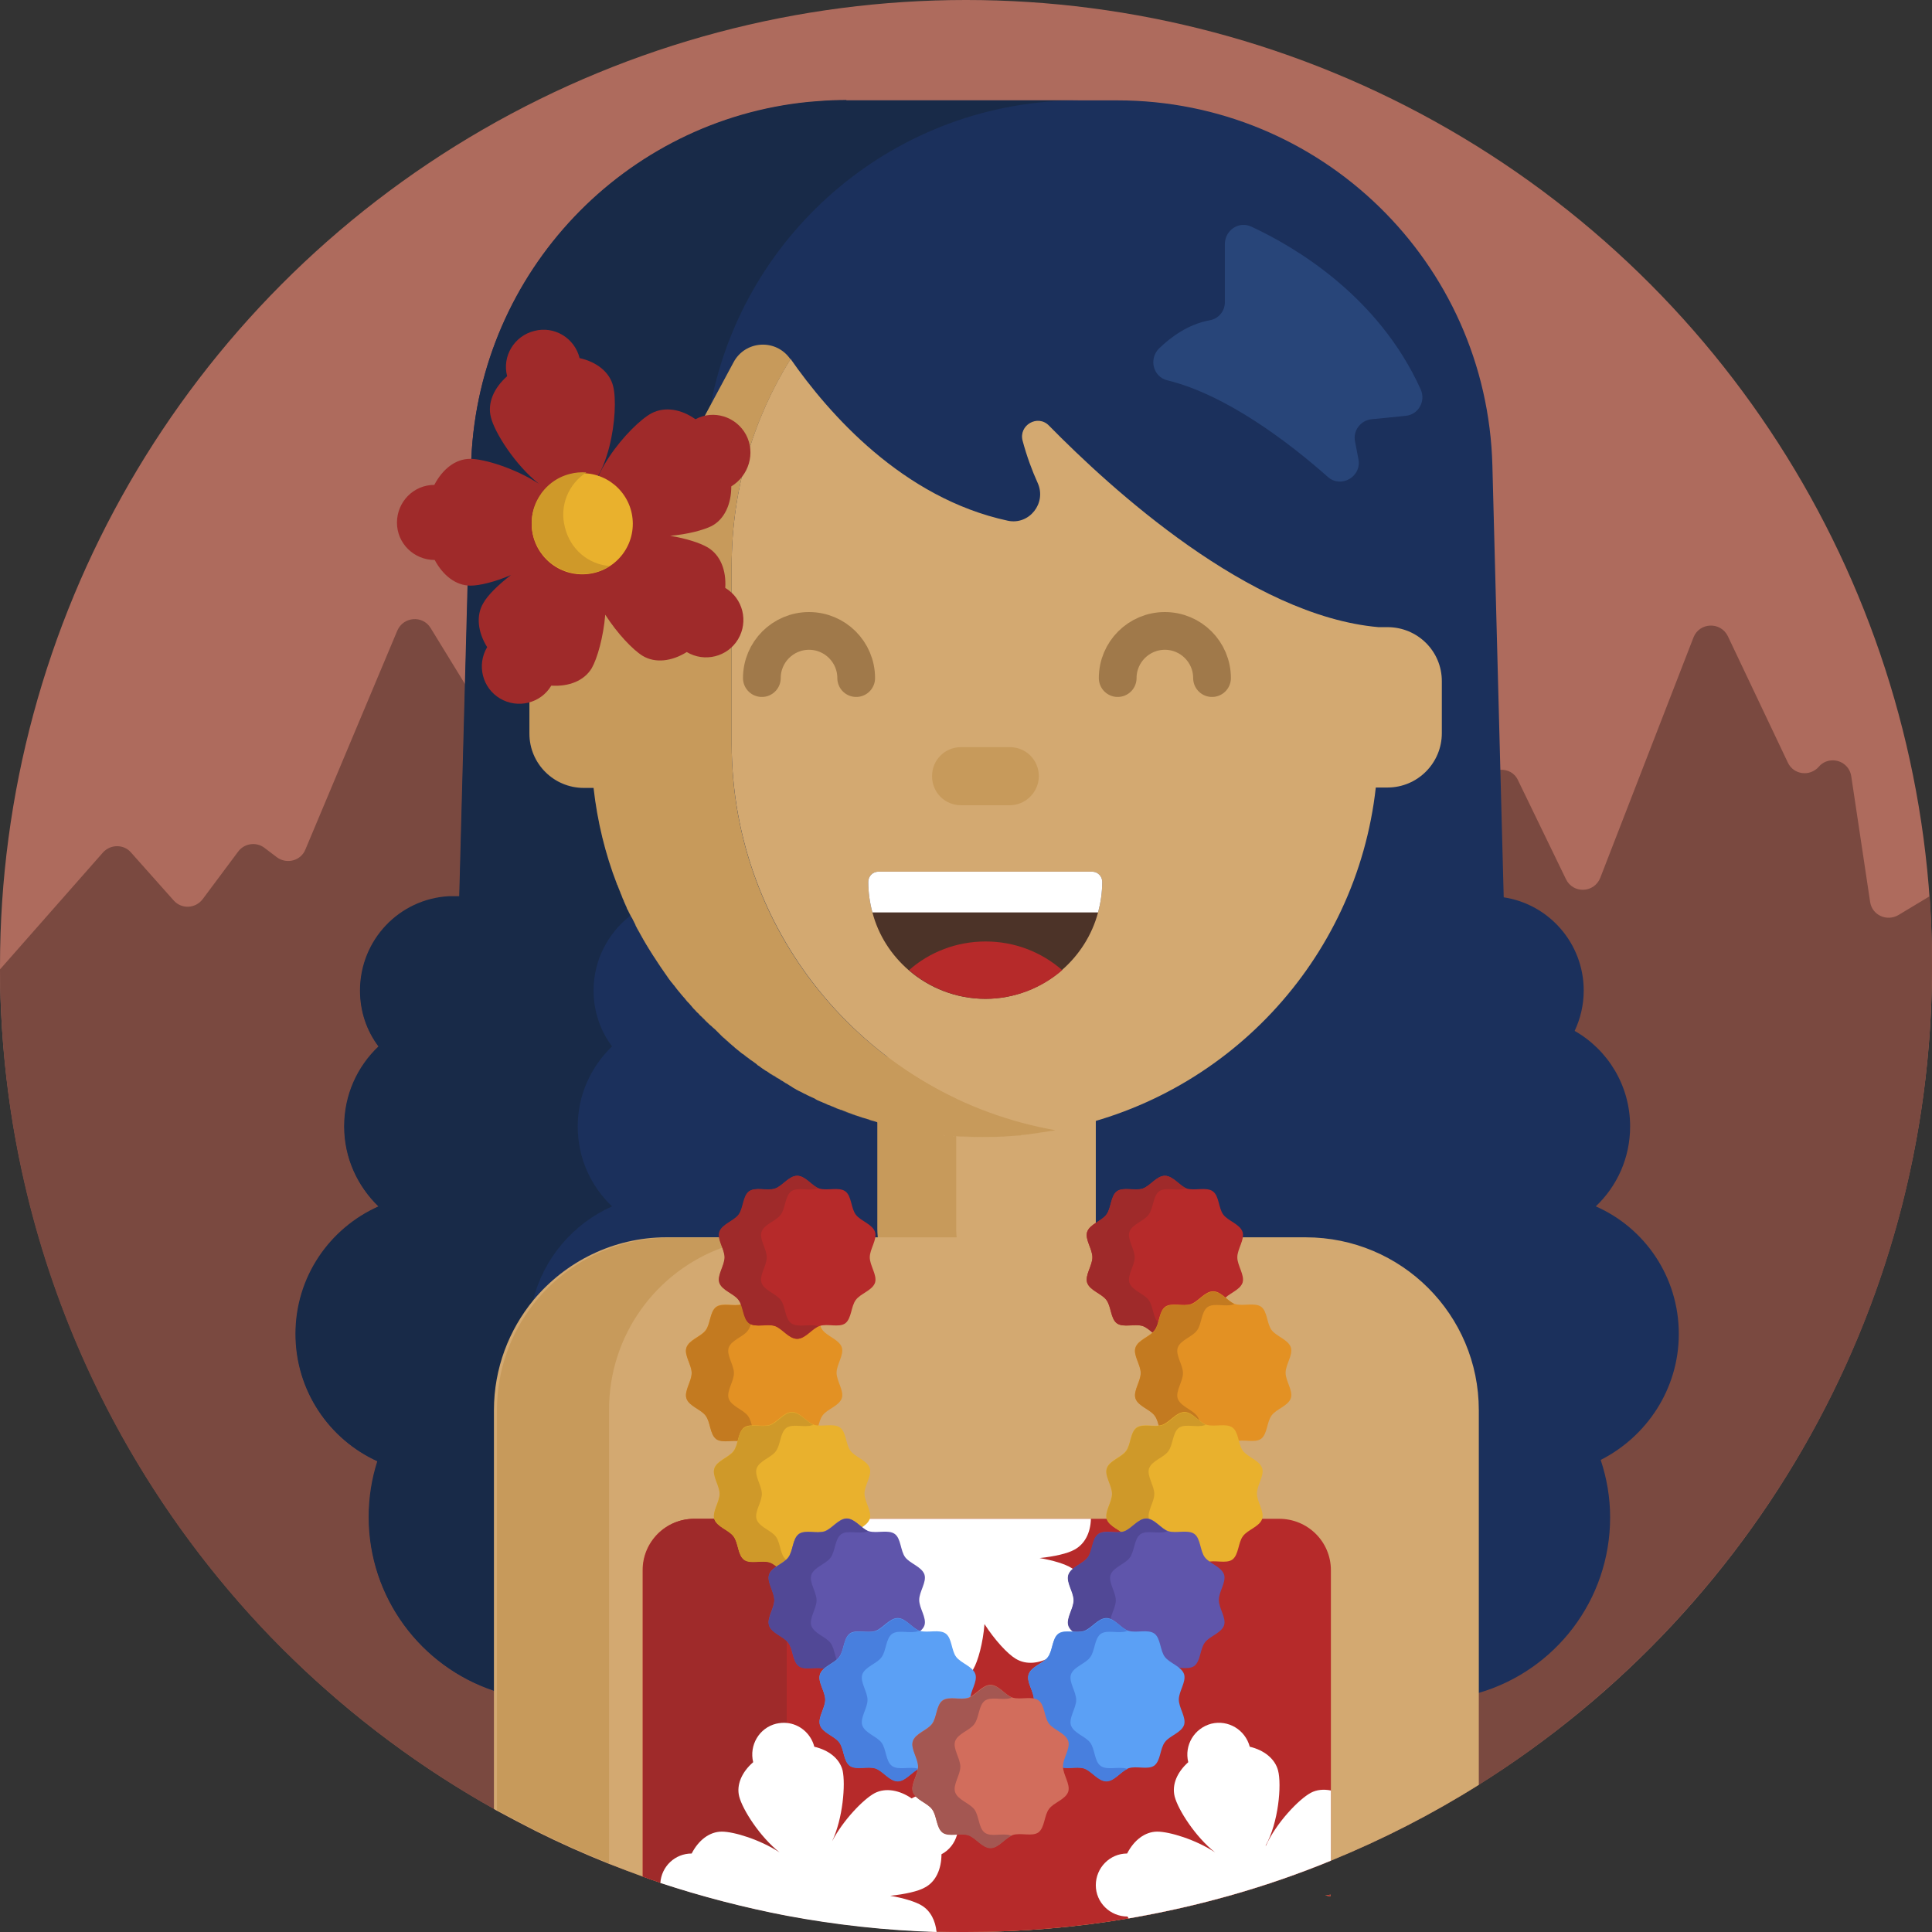 <?xml version="1.0" encoding="utf-8"?>
<!-- Generator: Adobe Illustrator 22.0.1, SVG Export Plug-In . SVG Version: 6.00 Build 0)  -->
<svg version="1.1" xmlns="http://www.w3.org/2000/svg" xmlns:xlink="http://www.w3.org/1999/xlink" x="0px" y="0px"
	 viewBox="0 0 512 512" style="enable-background:new 0 0 512 512;" xml:space="preserve">
<rect x="0" y="0" width="512" height="512" fill="#333333" stroke="none"/>
<style type="text/css">
	.st0{fill:#E9B12D;}
	.st1{fill:#A9E7D8;}
	.st2{fill:#76CFB1;}
	.st3{fill:#AE6B5D;}
	.st4{fill:#7770D3;}
	.st5{fill:#5BA0F5;}
	.st6{fill:#DA4545;}
	.st7{fill:#89CCFC;}
	.st8{fill:#CD462A;}
	.st9{fill:#514896;}
	.st10{fill:#5493A0;}
	.st11{fill:#CC6B5C;}
	.st12{fill:#62AA8D;}
	.st13{fill:#8ABAAB;}
	.st14{fill:#C3791F;}
	.st15{fill:#E39123;}
	.st16{fill:#FFFFFF;}
	.st17{fill:none;stroke:#FFFFFF;stroke-width:10;stroke-linecap:round;stroke-miterlimit:10;}
	.st18{fill:none;stroke:#5F55AB;stroke-width:10;stroke-linecap:round;stroke-miterlimit:10;}
	.st19{fill:#A9671C;}
	.st20{fill:#D5B3A7;}
	.st21{fill:#C09A8F;}
	.st22{fill:#487F87;}
	.st23{fill:#1B305C;}
	.st24{fill:#172945;}
	.st25{fill:none;}
	.st26{fill:#B62A2A;}
	.st27{fill:#325859;}
	.st28{fill:#3F6E71;}
	.st29{fill:#284646;}
	.st30{fill:#8F2727;}
	.st31{fill:#29477C;}
	.st32{fill:#5B9BEE;}
	.st33{fill:#487FDE;}
	.st34{fill:#CD9829;}
	.st35{fill:#9F2A2A;}
	.st36{fill:#4C3328;}
	.st37{fill:#E8B94A;}
	.st38{fill:#DDF8F1;}
	.st39{fill:#3E2A22;}
	.st40{fill:#D3A971;}
	.st41{fill:#C79A5B;}
	.st42{fill:#233E76;}
	.st43{fill:#21395F;}
	.st44{fill:#487D82;}
	.st45{fill:none;stroke:#C79A5B;stroke-width:10;stroke-linecap:round;stroke-miterlimit:10;}
	.st46{fill:#5E3E31;}
	.st47{fill:#AC3939;}
	.st48{fill:#CA9628;}
	.st49{fill:#AF8F88;}
	.st50{fill:#815048;}
	.st51{fill:#6F4232;}
	.st52{fill:#5F55AB;}
	.st53{fill:#192A48;}
	.st54{fill:#152336;}
	.st55{fill:#192B49;}
	.st56{fill:#264173;}
	.st57{fill:#B06F1E;}
	.st58{fill:#4E88C0;}
	.st59{fill:#83C3F1;}
	.st60{fill:#CF9929;}
	.st61{fill:none;stroke:#FFFFFF;stroke-width:10;stroke-linecap:round;stroke-linejoin:round;stroke-miterlimit:10;}
	.st62{fill:#EAC262;}
	.st63{fill:#D6D5D4;}
	.st64{fill:#6BBA9B;}
	.st65{fill:#63AA8F;}
	.st66{fill:none;stroke:#3E2A22;stroke-width:10;stroke-linecap:round;stroke-miterlimit:10;}
	.st67{fill:#CA7D1F;}
	.st68{fill:#213B64;}
	.st69{fill:#CDF8EC;}
	.st70{fill:#C59125;}
	.st71{fill:none;stroke:#C09A8F;stroke-width:10;stroke-linecap:round;stroke-miterlimit:10;}
	.st72{fill:#32579B;}
	.st73{fill:#172843;}
	.st74{fill:#D66767;}
	.st75{fill:#A74949;}
	.st76{fill:#EBC76F;}
	.st77{fill:#7A4940;}
	.st78{fill:#182A48;}
	.st79{fill:none;stroke:#A0794A;stroke-width:10;stroke-linecap:round;stroke-miterlimit:10;}
	.st80{fill:#C37A20;}
	.st81{fill:#D26D5C;}
	.st82{fill:#A45752;}
	.st83{fill:#284579;}
	.st84{fill:#88C7F4;}
	.st85{fill:#6EB6F0;}
	.st86{fill:#32221E;}
	.st87{fill:#E7A6A6;}
	.st88{fill:#C59191;}
	.st89{fill:#AA3B3B;}
	.st90{fill:#B83E3E;}
	.st91{fill:none;stroke:#5F55A9;stroke-width:10;stroke-linecap:round;stroke-miterlimit:10;}
	.st92{fill:#963838;}
	.st93{fill:#402B25;}
	.st94{fill:#6B6ABA;}
	.st95{fill:#BABABA;}
	.st96{fill:#D1D1D1;}
	.st97{fill:#264377;}
	.st98{fill:#A19BF5;}
	.st99{fill:#3C2A21;}
	.st100{fill:none;stroke:#4C3328;stroke-width:10;stroke-linecap:round;stroke-miterlimit:10;}
	.st101{fill:#C1781F;}
	.st102{fill:#E3A147;}
	.st103{fill:#F2D2A1;}
	.st104{fill:#4F372D;}
	.st105{fill:none;stroke:#DA4545;stroke-width:10;stroke-linecap:round;stroke-miterlimit:10;}
	.st106{fill:#AA3928;}
	.st107{fill:#8C2C22;}
	.st108{fill:#BF4336;}
	.st109{fill:#5797D4;}
	.st110{fill:#CFCFCF;}
	.st111{fill:#613A2E;}
	.st112{fill:none;stroke:#B18653;stroke-width:10;stroke-linecap:round;stroke-miterlimit:10;}
	.st113{fill:#B13B3B;}
	.st114{fill:#16263A;}
	.st115{fill:none;stroke:#16263A;stroke-width:10;stroke-miterlimit:10;}
	.st116{fill:#C87D20;}
	.st117{fill:#E4F0FD;}
	.st118{fill:#AA3737;}
	.st119{fill:#BF771F;}
	.st120{fill:none;stroke:#CD462A;stroke-width:10;stroke-linejoin:round;stroke-miterlimit:10;}
	.st121{fill:#5696D2;}
	.st122{fill:#C0771E;}
	.st123{fill:#9B5F1B;}
	.st124{fill:#A83A29;}
	.st125{fill:#E7A74F;}
	.st126{fill:#C9924C;}
	.st127{fill:#C58E48;}
	.st128{fill:#BE8844;}
	.st129{fill:#916939;}
	.st130{fill:#264275;}
	.st131{fill:#253F65;}
	.st132{fill:#182A45;}
	.st133{fill:#162336;}
	.st134{fill:#93C7B7;}
	.st135{fill:#E6A4A4;}
	.st136{fill:#B06B1D;}
	.st137{fill:#484185;}
	.st138{fill:#DB6E6E;}
	.st139{fill:#6BBA9A;}
	.st140{fill:#CACCCC;}
	.st141{fill:#D4D4D4;}
	.st142{fill:#A98881;}
	.st143{fill:#213A62;}
	.st144{fill:#A2837D;}
	.st145{fill:#6FB8F4;}
	.st146{fill:#9B9E9E;}
	.st147{fill:#B2B3B3;}
	.st148{fill:#20385D;}
	.st149{fill:#335AA8;}
	.st150{fill:#BCE7FD;}
	.st151{fill:#3B2921;}
	.st152{fill:#AD3C3C;}
	.st153{fill:#9D3838;}
	.st154{fill:#603F33;}
	.st155{fill:#4D868B;}
	.st156{fill:#A2DDFD;}
	.st157{fill:#ECB6B6;}
	.st158{fill:#E8A346;}
	.st159{fill:#514C94;}
	.st160{fill:#D2F1E8;}
	.st161{fill:#BDD6CE;}
	.st162{fill:#B93B29;}
	.st163{fill:#E0AD70;}
	.st164{fill:#C57C21;}
	.st165{fill:#EDA34A;}
	.st166{fill:#2F538F;}
	.st167{fill:#2B4B78;}
	.st168{fill:#65AF91;}
	.st169{fill:#A7CEFC;}
	.st170{fill:#98BDE2;}
	.st171{fill:#CFE5F7;}
	.st172{fill:#5492CD;}
	.st173{fill:#97CCBC;}
	.st174{fill:#5491CA;}
	.st175{fill:#EDC563;}
	.st176{fill:#423C79;}
	.st177{fill:#D3B1A5;}
	.st178{fill:#BE988D;}
	.st179{fill:#A7E5D6;}
	.st180{fill:#F2FFF9;}
	.st181{fill:#D64545;}
	.st182{fill:#A73B3B;}
	.st183{fill:#15233A;}
	.st184{fill:none;stroke:#BE988D;stroke-width:10;stroke-linecap:round;stroke-miterlimit:10;}
	.st185{fill:#AF3A29;}
	.st186{fill:#FAF9FF;}
	.st187{fill:#CACACC;}
	.st188{fill:#372720;}
	.st189{fill:#3F2C26;}
	.st190{fill:#2D201C;}
	.st191{fill:#3D6D6F;}
	.st192{fill:#5B54A8;}
	.st193{fill:#325799;}
	.st194{fill:#E8C26E;}
	.st195{fill:#254784;}
	.st196{fill:#5696D4;}
	.st197{fill:#4F8AB6;}
	.st198{fill:#5FA4AC;}
	.st199{fill:#AA3524;}
	.st200{fill:#D15F4D;}
	.st201{fill:#2B294C;}
	.st202{fill:#A43A2A;}
	.st203{fill:#E7AE2D;}
	.st204{fill:#CD9729;}
	.st205{fill:none;stroke:#AA8253;stroke-width:10;stroke-linecap:round;stroke-miterlimit:10;}
	.st206{fill:none;stroke:#E18F23;stroke-width:10;stroke-linecap:round;stroke-linejoin:round;stroke-miterlimit:10;}
	.st207{fill:#CF9828;}
	.st208{fill:#B88926;}
	.st209{fill:#A17623;}
	.st210{fill:#96CCBC;}
	.st211{fill:#CF9A2A;}
	.st212{fill:#C57B20;}
	.st213{fill:#C7F1E6;}
	.st214{fill:#DC6363;}
	.st215{fill:#E89F9F;}
	.st216{fill:#C88C8C;}
	.st217{fill:#C16E6E;}
	.st218{fill:#A46060;}
	.st219{fill:#AA3626;}
	.st220{fill:#87EDC4;}
	.st221{fill:#D86552;}
	.st222{fill:#BC7620;}
	.st223{fill:#BA741E;}
	.st224{fill:#8F8CE3;}
	.st225{fill:#3A2820;}
	.st226{fill:#AC7060;}
	.st227{fill:#915F55;}
	.st228{fill:#49332A;}
	.st229{fill:#2D1F1B;}
	.st230{fill:#69B7BE;}
	.st231{fill:#D6D6D6;}
	.st232{fill:#B8B8B8;}
	.st233{fill:#CACACA;}
	.st234{fill:#467B80;}
	.st235{fill:#C2EDE2;}
	.st236{fill:#A9574F;}
	.st237{fill:#5595D2;}
	.st238{fill:#955949;}
	.st239{fill:#7E4B42;}
	.st240{fill:#89CCF1;}
	.st241{fill:#DD584A;}
	.st242{fill:#C18F26;}
	.st243{fill:#B33C2A;}
	.st244{fill:#D1A771;}
	.st245{fill:#B42A2A;}
	.st246{fill:#325797;}
	.st247{fill:#9F3529;}
	.st248{fill:#EDCE80;}
	.st249{fill:#F0DBAC;}
	.st250{fill:#CFB478;}
	.st251{fill:#D4C29B;}
	.st252{fill:#993939;}
	.st253{fill:#D1AFA3;}
	.st254{fill:#BC968B;}
	.st255{fill:none;stroke:#BC968B;stroke-width:10;stroke-linecap:round;stroke-miterlimit:10;}
	.st256{fill:#814C3C;}
	.st257{fill:#C0EBE0;}
	.st258{fill:#A5E3D4;}
	.st259{fill:#15243C;}
	.st260{fill:#443E79;}
	.st261{fill:#F0FFF7;}
	.st262{fill:#9A764B;}
	.st263{fill:#826443;}
	.st264{fill:#D9AA74;}
	.st265{fill:#5DA186;}
	.st266{fill:#68B596;}
	.st267{fill:#E5C6BE;}
	.st268{fill:#D3B6B1;}
	.st269{fill:none;stroke:#BAA09C;stroke-width:10;stroke-linecap:round;stroke-miterlimit:10;}
	.st270{fill:#F4D78F;}
	.st271{fill:#20385F;}
	.st272{fill:#BA8727;}
	.st273{fill:#5A9C82;}
	.st274{fill:none;stroke:#E39123;stroke-width:10;stroke-linecap:round;stroke-linejoin:round;stroke-miterlimit:10;}
	.st275{fill:#60392D;}
	.st276{fill:#CCCCCC;}
	.st277{fill:#844F3E;}
	.st278{fill:#F3FFFB;}
	.st279{fill:#365E60;}
	.st280{fill:#D84545;}
	.st281{fill:#A83B3B;}
	.st282{fill:#253F70;}
	.st283{fill:#EAADAD;}
	.st284{fill:#443E7C;}
	.st285{fill:#3D6B9F;}
	.st286{fill:#4274BC;}
	.st287{fill:#AF3827;}
	.st288{fill:#E59D9D;}
	.st289{fill:#C48989;}
	.st290{fill:none;stroke:#9B621A;stroke-width:10;stroke-linecap:round;stroke-linejoin:round;stroke-miterlimit:10;}
	.st291{fill:#213A5E;}
	.st292{fill:#2D507A;}
	.st293{fill:#528EC8;}
	.st294{fill:#EFD696;}
	.st295{fill:#D1BA87;}
	.st296{fill:#FDFCFC;}
	.st297{fill:#86CBFC;}
	.st298{fill:#7AB7DA;}
	.st299{fill:#192C4C;}
	.st300{fill:#BCBCBC;}
	.st301{fill:#A13838;}
	.st302{fill:#75BDF6;}
	.st303{fill:#D0B1AA;}
	.st304{fill:#142233;}
	.st305{fill:#E6C4BB;}
	.st306{fill:#BDBDBD;}
	.st307{fill:#E8A192;}
	.st308{fill:#A43939;}
	.st309{fill:#162640;}
	.st310{fill:#27457C;}
	.st311{fill:#EFBE5E;}
	.st312{fill:#87EDC5;}
	.st313{fill:#A03838;}
	.st314{fill:#833232;}
	.st315{fill:#47417F;}
	.st316{fill:none;stroke:#915F55;stroke-width:10;stroke-linecap:round;stroke-miterlimit:10;}
	.st317{fill:#BC8B25;}
	.st318{fill:#473129;}
	.st319{fill:#67B394;}
	.st320{fill:#599A80;}
	.st321{fill:#B13D3D;}
</style>
<g id="BULINE">
	<circle id="XMLID_789_" class="st3" cx="256" cy="256" r="256"/>
	<g>
	</g>
</g>
<g id="Icons">
	<g id="XMLID_799_">
		<path id="XMLID_1686_" class="st77" d="M512,256c0,70-28.1,133.4-73.6,179.6c-14,14.2-29.6,26.8-46.5,37.4
			c-12.4,7.8-25.5,14.5-39.2,20.1c-17,7-35,12.1-53.6,15.3c-14,2.4-28.4,3.6-43.1,3.6c-2.6,0-5.3,0-7.9-0.1
			c-13.5-0.4-26.8-1.9-39.7-4.3c-11.5-2.2-22.6-5.1-33.5-8.7c-1.5-0.5-3-1-4.6-1.6c-3-1.1-6-2.2-9-3.4c-6.5-2.6-13-5.5-19.2-8.6
			c-3.5-1.8-7-3.6-10.5-5.5c-0.2-0.1-0.4-0.2-0.7-0.4c-21.8-12.2-41.7-27.6-59-45.4C27.6,388.1,0.2,325.7,0,256.9l27.3-31
			c2-2.2,5.5-2.2,7.4,0L46,238.6c2.1,2.4,5.8,2.2,7.7-0.3l9.4-12.6c1.6-2.2,4.8-2.7,7-1l3.3,2.5c2.6,1.9,6.3,0.9,7.5-2l24.4-58.1
			c1.6-3.7,6.7-4.1,8.8-0.7l9.2,15l0.1,0.1l25.2,41.1c1.5,2.5,4.8,3.1,7.1,1.4l3.9-2.8l0,0l2.5-1.9c1.7-1.2,4-1.3,5.8-0.1l37.3,26.1
			c0.3,0.2,0.5,0.3,0.8,0.5c1.6,0.7,3.5,0.5,5-0.5l42.3-31.9l18.6-14l0.3-0.2c2.6-2,6.3-0.9,7.6,2.1l6.4,16c1,2.5,3.9,3.7,6.4,2.8
			l13.7-5.3c1.9-0.7,4-0.2,5.4,1.3l36.1,39.2l6.7,7.2c2.3,2.5,6.3,2,7.9-0.9l31.1-55.1c0.9-1.6,2.5-2.4,4.1-2.5
			c1.9-0.1,3.8,0.8,4.7,2.8L415,233c1.9,3.9,7.5,3.7,9.1-0.4l24.7-63.7c1.6-4,7.2-4.2,9.1-0.3l15.9,33.5c1.5,3.2,5.8,3.8,8.2,1.1
			c1-1.2,2.4-1.7,3.7-1.7c2.3,0,4.5,1.6,4.9,4.2l5,33.3c0.5,3.5,4.4,5.3,7.5,3.5l8.3-5C511.8,243.6,512,249.8,512,256z"/>
		<path id="XMLID_4049_" class="st23" d="M444.9,353.5c0-15.1-9-28.1-22-33.8c5.6-5.3,9.1-12.8,9.1-21.2c0-10.8-5.9-20.3-14.7-25.3
			c1.5-3.2,2.4-6.8,2.4-10.7c0-12.5-9.2-22.9-21.2-24.7l-0.9-34.1l-2.1-80.3c-1.4-53.9-45.5-96.8-99.4-96.8h-71.7
			c-2.5,0-5,0.1-7.5,0.3c-0.8,0.1-1.7,0.1-2.5,0.2c-48.7,4.8-87.3,44.9-89.5,94.6c0,0.6,0,1.2-0.1,1.7l-0.8,31.8l-0.7,26.2
			l-1.5,56.2v0c-0.2,0-0.3,0-0.5,0c-0.2,0-0.5,0-0.7,0c-0.5,0-0.9,0-1.4,0c-13.2,0.7-23.7,11.6-23.7,25c0,5.6,1.8,10.7,4.9,14.8
			c-5.6,5.3-9.1,12.8-9.1,21.2c0,8.3,3.5,15.8,9.1,21.2c-13,5.8-22,18.7-22,33.8c0,15,8.9,27.9,21.7,33.7c-1.5,4.7-2.3,9.6-2.3,14.8
			c0,21.4,13.9,39.6,33.2,46c0.2,0.1,0.4,0.2,0.7,0.2c4.6,1.5,9.5,2.3,14.7,2.3c0.4,0,0.8,0,1.2,0h0.1c0.7,0,1.4,0,2.1-0.1
			c0.3,0,0.6,0,0.9-0.1c1.1-0.1,2.3-0.2,3.4-0.4c1.1-0.2,2.1-0.4,3.1-0.6c0.1,0,0.2,0,0.3-0.1c0.4-0.1,0.7-0.2,1-0.3
			c0.4-0.1,0.8-0.2,1.1-0.3c0.6-0.2,1.2-0.3,1.8-0.5c1.7-0.5,3.3-1.2,4.9-1.9c1.4-0.6,2.8-1.3,4.1-2.1c2.5-1.4,4.8-3,6.9-4.8
			c9.4-7.8,15.8-19.2,17.2-32c0.2-1.6,0.3-3.1,0.3-4.7c0-0.2,0-0.3,0-0.5c0-0.1,0-0.3,0-0.5h134.9c0,0.2,0,0.3,0,0.5
			c0,0.2,0,0.4,0,0.5c0,1.4,0.1,2.8,0.2,4.2c1.5,15.5,10.2,28.8,22.8,36.5c7.4,4.6,16.1,7.2,25.5,7.2c4.8,0,9.4-0.7,13.8-2
			c20.1-5.9,34.7-24.5,34.7-46.5c0-5.3-0.9-10.4-2.5-15.2C436.4,380.7,444.9,368.1,444.9,353.5z"/>
		<path id="XMLID_1276_" class="st40" d="M269,347h-14.7c-11.8,0-21.4-9.6-21.4-21.4v-35.2c0-11.8,9.6-21.4,21.4-21.4H269
			c11.8,0,21.4,9.6,21.4,21.4v35.2C290.4,337.4,280.8,347,269,347z"/>
		<path id="XMLID_1275_" class="st41" d="M271.7,346.8c-1,0.1-2,0.2-3.1,0.2h-14.7c-11.8,0-21.4-9.6-21.4-21.4v-35.2
			c0-11.8,9.6-21.4,21.4-21.4h14.7c1,0,2.1,0.1,3.1,0.2c-10.3,1.5-18.3,10.4-18.3,21.2v35.2C253.4,336.4,261.3,345.3,271.7,346.8z"
			/>
		<path id="XMLID_1685_" class="st77" d="M351.2,502.3c0.5,0,0.9-0.1,1.4-0.2v0.4C352.2,502.5,351.7,502.4,351.2,502.3z"/>
		<path id="XMLID_1278_" class="st78" d="M224.3,26.5c-2.5,0-5,0.1-7.5,0.3c-0.8,0.1-1.7,0.1-2.5,0.2c-48.7,4.8-87.2,44.9-89.4,94.6
			c0,0.6,0,1.2-0.1,1.7l-0.9,31.8l-0.7,26.3l-1.5,56.1h-0.1c-0.2,0-0.3,0-0.5,0c-0.2,0-0.5,0-0.7,0c-0.5,0-0.9,0-1.4,0
			c-13.2,0.7-23.6,11.6-23.6,25c0,5.6,1.8,10.7,4.9,14.8c-5.6,5.3-9.1,12.8-9.1,21.2c0,8.3,3.5,15.8,9.1,21.2
			c-13,5.8-22,18.7-22,33.8c0,15,8.9,27.9,21.7,33.7c-1.5,4.7-2.3,9.6-2.3,14.8c0,21.4,13.9,39.6,33.1,46c0.2,0.1,0.4,0.2,0.7,0.2
			c4.6,1.5,9.6,2.3,14.7,2.3c0.4,0,0.7,0,1.1,0h0.1c0.7,0,1.4,0,2.1-0.1c0.3,0,0.6,0,0.9-0.1c1.1-0.1,2.3-0.2,3.4-0.4
			c1.1-0.2,2.1-0.4,3.1-0.6c0.1,0,0.2,0,0.3-0.1c0.4-0.1,0.7-0.2,1-0.3c0.4-0.1,0.8-0.2,1.1-0.3c0.6-0.2,1.2-0.3,1.8-0.5
			c1.7-0.5,3.3-1.2,4.9-1.9c1.4-0.6,2.8-1.3,4.1-2.1c2.5-1.4,4.8-3,7-4.8c0,0,0,0,0,0c-2.5-2.1-4.9-4.5-6.9-7.1
			c-4.2-5.2-7.3-11.4-9-18.1c-1-3.9-1.5-8-1.5-12.1c0-4.2,0.5-8.2,1.5-12.1c0.2-0.9,0.5-1.8,0.8-2.7c-0.3-0.1-0.5-0.2-0.8-0.4
			c-12.4-6-21-18.6-21-33.3c0-2.7,0.3-5.3,0.8-7.9c0.1-0.4,0.2-0.8,0.3-1.1c2.8-11.1,10.6-20.2,20.9-24.8
			c-5.6-5.3-9.1-12.8-9.1-21.2c0-8.3,3.5-15.8,9.1-21.2c-3.1-4.1-4.9-9.3-4.9-14.8c0-8,3.8-15.2,9.7-19.8c0,0,0,0,0.1,0
			c-0.2-0.5-0.5-1-0.7-1.5c-0.1-0.1-0.1-0.2-0.2-0.3c-0.3-0.6-0.6-1.2-0.8-1.9c0-0.1-0.1-0.2-0.1-0.3c-0.3-0.6-0.5-1.3-0.8-1.9
			c0-0.1-0.1-0.2-0.1-0.3c-0.3-0.7-0.5-1.3-0.8-2c0,0,0-0.1-0.1-0.1c-1.7-4.3-3-8.8-4.1-13.3c-0.9-4-1.6-8.1-2.1-12.2v0h-2.7
			c-0.5,0-0.9,0-1.4-0.1c-7.3-0.7-12.9-6.9-12.9-14.3v-13.8c0-7.5,5.7-13.6,12.9-14.3c0.5,0,0.9-0.1,1.4-0.1h2l30.1-56l1.7-3.1
			c0-0.1,0-0.1,0-0.2c8.9-45.9,49.3-80.4,97.6-80.4H224.3z"/>
		<path id="XMLID_1621_" class="st40" d="M351.2,502.3c0.5,0,0.9-0.1,1.4-0.2v0.4C352.2,502.5,351.7,502.4,351.2,502.3z"/>
		<path id="XMLID_1622_" class="st40" d="M391.9,373.7V473c-12.4,7.8-25.5,14.5-39.2,20.1c-17,7-35,12.1-53.6,15.3
			c-14,2.4-28.4,3.6-43.1,3.6c-2.6,0-5.3,0-7.9-0.1c-13.5-0.4-26.8-1.9-39.7-4.3c-11.5-2.2-22.6-5.1-33.5-8.7c-1.5-0.5-3-1-4.6-1.6
			c-3-1.1-6-2.2-9-3.4c-6.5-2.6-13-5.5-19.2-8.6c-3.5-1.8-7-3.6-10.5-5.5c-0.2-0.1-0.4-0.2-0.7-0.4V373.7c0-11.1,4-21.3,10.5-29.2
			c8.4-10.1,21.1-16.6,35.2-16.6h169.4C371.4,327.9,391.9,348.4,391.9,373.7z"/>
		<path id="XMLID_1321_" class="st41" d="M207.1,327.9c-1.8,0-3.5,0.1-5.2,0.3c-3.6,0.4-7.1,1.2-10.4,2.4
			c-17.6,6.4-30.1,23.2-30.1,43v120.2c-6.5-2.6-13-5.5-19.2-8.6c-3.5-1.8-7-3.6-10.5-5.5V373.7c0-10.6,3.6-20.3,9.6-28
			c8.4-10.8,21.5-17.7,36.2-17.7H207.1z"/>
		<path id="XMLID_1272_" class="st40" d="M205.3,285.3c-0.3-0.2-0.5-0.3-0.8-0.5C204.8,284.9,205.1,285.1,205.3,285.3z"/>
		<path id="XMLID_1271_" class="st40" d="M203.3,283.9c-0.3-0.2-0.5-0.3-0.8-0.5C202.7,283.6,203,283.8,203.3,283.9z"/>
		<path id="XMLID_1270_" class="st40" d="M207.4,286.6c-0.3-0.2-0.5-0.3-0.8-0.5C206.9,286.2,207.1,286.4,207.4,286.6z"/>
		<path id="XMLID_1269_" class="st40" d="M201.2,282.5c-0.2-0.2-0.5-0.3-0.7-0.5C200.7,282.2,201,282.4,201.2,282.5z"/>
		<path id="XMLID_1268_" class="st40" d="M211.7,289c-0.3-0.1-0.5-0.3-0.8-0.4C211.1,288.7,211.4,288.8,211.7,289z"/>
		<path id="XMLID_1267_" class="st40" d="M213.8,290.1c-0.3-0.1-0.5-0.3-0.8-0.4C213.3,289.9,213.6,290,213.8,290.1z"/>
		<path id="XMLID_1266_" class="st40" d="M209.5,287.8c-0.3-0.2-0.5-0.3-0.8-0.5C209,287.5,209.3,287.6,209.5,287.8z"/>
		<path id="XMLID_1265_" class="st40" d="M199.2,281.1c-0.2-0.2-0.4-0.3-0.7-0.5C198.7,280.8,199,280.9,199.2,281.1z"/>
		<path id="XMLID_1264_" class="st40" d="M216,291.2c-0.2-0.1-0.5-0.2-0.7-0.4C215.5,291,215.8,291.1,216,291.2z"/>
		<path id="XMLID_1263_" class="st40" d="M196.9,279.3c-0.2-0.1-0.4-0.3-0.6-0.4C196.5,279,196.7,279.2,196.9,279.3z"/>
		<path id="XMLID_1262_" class="st40" d="M187.6,271.2c-0.3-0.3-0.6-0.6-1-1C187,270.5,187.3,270.9,187.6,271.2z"/>
		<path id="XMLID_1261_" class="st40" d="M185.9,269.5c-0.3-0.3-0.6-0.7-1-1C185.3,268.8,185.6,269.1,185.9,269.5z"/>
		<path id="XMLID_1260_" class="st40" d="M184.3,267.7c-0.3-0.4-0.6-0.7-1-1.1C183.6,267,184,267.4,184.3,267.7z"/>
		<path id="XMLID_1259_" class="st40" d="M189.3,272.8c-0.3-0.3-0.6-0.6-1-0.9C188.7,272.2,189,272.5,189.3,272.8z"/>
		<path id="XMLID_1258_" class="st40" d="M191.1,274.5c-0.3-0.3-0.6-0.6-0.9-0.9C190.5,273.9,190.8,274.2,191.1,274.5z"/>
		<path id="XMLID_1257_" class="st40" d="M194.7,277.6c-0.3-0.2-0.6-0.5-0.8-0.7C194.2,277.2,194.5,277.4,194.7,277.6z"/>
		<path id="XMLID_1256_" class="st40" d="M192.9,276.1c-0.3-0.3-0.6-0.5-0.9-0.8C192.3,275.5,192.6,275.8,192.9,276.1z"/>
		<path id="XMLID_1255_" class="st40" d="M222.8,294.2c-0.1,0-0.2-0.1-0.3-0.1C222.6,294.1,222.7,294.1,222.8,294.2z"/>
		<path id="XMLID_1254_" class="st40" d="M250.5,300.9c-0.2,0-0.4,0-0.7-0.1C250.1,300.8,250.3,300.8,250.5,300.9z"/>
		<path id="XMLID_1253_" class="st40" d="M253.1,301.1c-0.2,0-0.4,0-0.6,0C252.7,301,252.9,301.1,253.1,301.1z"/>
		<path id="XMLID_1252_" class="st40" d="M248,300.6c-0.2,0-0.5-0.1-0.7-0.1C247.5,300.5,247.7,300.5,248,300.6z"/>
		<path id="XMLID_1251_" class="st40" d="M245.4,300.2c-0.2,0-0.5-0.1-0.7-0.1C245,300.1,245.2,300.2,245.4,300.2z"/>
		<path id="XMLID_1250_" class="st40" d="M255.7,301.2c-0.1,0-0.2,0-0.3,0C255.5,301.2,255.6,301.2,255.7,301.2z"/>
		<path id="XMLID_1249_" class="st40" d="M279.3,299.8c-1.3,0.2-2.7,0.4-4,0.6C276.6,300.2,278,300,279.3,299.8z"/>
		<path id="XMLID_1248_" class="st40" d="M274.7,300.5c-1.3,0.2-2.7,0.3-4,0.5C272,300.8,273.3,300.7,274.7,300.5z"/>
		<path id="XMLID_1247_" class="st40" d="M265.4,301.3c-1.4,0.1-2.7,0.1-4.1,0.1C262.6,301.4,264,301.3,265.4,301.3z"/>
		<path id="XMLID_1246_" class="st40" d="M270,301c-1.4,0.1-2.7,0.2-4.1,0.3C267.3,301.2,268.6,301.1,270,301z"/>
		<path id="XMLID_1245_" class="st40" d="M235.4,298.2c-0.2-0.1-0.4-0.1-0.6-0.2C235,298.1,235.2,298.1,235.4,298.2z"/>
		<path id="XMLID_1244_" class="st40" d="M230.1,296.7c-0.1,0-0.1,0-0.2-0.1C230,296.7,230.1,296.7,230.1,296.7z"/>
		<path id="XMLID_1243_" class="st40" d="M182.7,266c-0.3-0.4-0.7-0.7-1-1.1C182,265.2,182.4,265.6,182.7,266z"/>
		<path id="XMLID_1242_" class="st40" d="M232.8,297.5c-0.2,0-0.3-0.1-0.5-0.1C232.5,297.4,232.7,297.5,232.8,297.5z"/>
		<path id="XMLID_1241_" class="st40" d="M220.5,293.2c-0.2-0.1-0.4-0.2-0.5-0.2C220.1,293.1,220.3,293.1,220.5,293.2z"/>
		<path id="XMLID_1240_" class="st40" d="M237.9,298.8c-0.2-0.1-0.5-0.1-0.7-0.2C237.4,298.7,237.7,298.7,237.9,298.8z"/>
		<path id="XMLID_1239_" class="st40" d="M218.3,292.2c-0.2-0.1-0.4-0.2-0.7-0.3C217.8,292,218,292.1,218.3,292.2z"/>
		<path id="XMLID_1238_" class="st40" d="M240.4,299.3c-0.2,0-0.5-0.1-0.7-0.1C239.9,299.2,240.2,299.3,240.4,299.3z"/>
		<path id="XMLID_1237_" class="st40" d="M242.9,299.8c-0.2,0-0.5-0.1-0.7-0.1C242.4,299.7,242.7,299.8,242.9,299.8z"/>
		<path id="XMLID_1236_" class="st40" d="M164.4,236.5c-0.3-0.7-0.5-1.3-0.8-2C163.9,235.2,164.2,235.9,164.4,236.5z"/>
		<path id="XMLID_1235_" class="st40" d="M177,258.9c-2.7-3.6-5.1-7.5-7.3-11.5C171.8,251.4,174.3,255.2,177,258.9z"/>
		<path id="XMLID_1234_" class="st40" d="M163.6,234.4c-3.1-8.1-5.2-16.6-6.2-25.5C158.4,217.7,160.5,226.3,163.6,234.4z"/>
		<path id="XMLID_1233_" class="st40" d="M167.3,243c-0.3-0.6-0.6-1.2-0.9-1.8C166.8,241.8,167,242.4,167.3,243z"/>
		<path id="XMLID_1232_" class="st40" d="M166.3,240.9c-0.3-0.6-0.6-1.2-0.8-1.9C165.8,239.6,166,240.3,166.3,240.9z"/>
		<path id="XMLID_1231_" class="st40" d="M168.4,245.2c-0.3-0.6-0.6-1.2-0.9-1.8C167.8,244,168.1,244.6,168.4,245.2z"/>
		<path id="XMLID_1230_" class="st40" d="M169.6,247.3c-0.3-0.6-0.7-1.2-1-1.8C168.9,246.1,169.2,246.7,169.6,247.3z"/>
		<path id="XMLID_1229_" class="st40" d="M178.3,260.6c-0.4-0.5-0.7-1-1.1-1.4C177.5,259.6,177.9,260.1,178.3,260.6z"/>
		<path id="XMLID_1228_" class="st40" d="M179.7,262.4c-0.3-0.4-0.7-0.9-1-1.3C179,261.5,179.3,262,179.7,262.4z"/>
		<path id="XMLID_1227_" class="st40" d="M367.7,166.2h-2.4c-34.1-3-70.9-36.7-87.3-53.4c-3-3.1-8.1-0.1-7,4c1.1,4.1,2.5,7.9,4,11.2
			c2.4,5.3-2.2,11.2-7.9,10c-27.9-6-47.5-28.4-57.6-42.9c-9.9,15.9-15.6,34.7-15.6,54.8v47.1c0,51.2,37,93.9,85.7,102.6
			c45-8.1,79.9-45,85-90.9h3.1c8,0,14.4-6.5,14.4-14.4v-13.8C382.1,172.6,375.7,166.2,367.7,166.2z"/>
		<path id="XMLID_1226_" class="st40" d="M165.3,238.7c-0.3-0.6-0.5-1.3-0.8-1.9C164.8,237.4,165.1,238.1,165.3,238.7z"/>
		<path id="XMLID_1225_" class="st40" d="M181.2,264.2c-0.3-0.4-0.7-0.8-1-1.2C180.5,263.4,180.8,263.8,181.2,264.2z"/>
		<path id="XMLID_1224_" class="st41" d="M181.7,264.8c-0.2-0.2-0.4-0.4-0.6-0.7C181.3,264.4,181.5,264.6,181.7,264.8z"/>
		<path id="XMLID_1222_" class="st41" d="M217.6,291.9c-0.5-0.2-1-0.5-1.6-0.7C216.5,291.5,217.1,291.7,217.6,291.9z"/>
		<path id="XMLID_1221_" class="st41" d="M234.8,298c-0.7-0.2-1.3-0.3-1.9-0.5C233.5,297.7,234.1,297.9,234.8,298z"/>
		<path id="XMLID_1220_" class="st41" d="M163.6,234.5c0-0.1,0-0.1-0.1-0.2C163.6,234.4,163.6,234.5,163.6,234.5z"/>
		<path id="XMLID_1219_" class="st41" d="M215.3,290.8c-0.5-0.2-1-0.5-1.5-0.7C214.3,290.4,214.8,290.6,215.3,290.8z"/>
		<path id="XMLID_1218_" class="st41" d="M164.5,236.8c0-0.1-0.1-0.2-0.1-0.3C164.5,236.6,164.5,236.7,164.5,236.8z"/>
		<path id="XMLID_1217_" class="st41" d="M222.5,294c-0.7-0.3-1.3-0.5-2-0.8C221.2,293.5,221.8,293.8,222.5,294z"/>
		<path id="XMLID_1216_" class="st41" d="M230,296.7c-2.4-0.8-4.8-1.6-7.2-2.5C225.1,295.1,227.5,295.9,230,296.7z"/>
		<path id="XMLID_1215_" class="st41" d="M220,293c-0.6-0.2-1.1-0.5-1.7-0.7C218.8,292.5,219.4,292.7,220,293z"/>
		<path id="XMLID_1214_" class="st41" d="M237.2,298.6c-0.6-0.1-1.2-0.3-1.8-0.4C236,298.4,236.6,298.5,237.2,298.6z"/>
		<path id="XMLID_1213_" class="st41" d="M270.6,300.9c-0.2,0-0.4,0-0.6,0.1C270.2,301,270.4,300.9,270.6,300.9z"/>
		<path id="XMLID_1212_" class="st41" d="M261,301.4c-1.8,0-3.6,0-5.3-0.1C257.4,301.3,259.2,301.4,261,301.4c0.1,0,0.2,0,0.2,0
			C261.2,301.4,261.1,301.4,261,301.4L261,301.4z"/>
		<path id="XMLID_1211_" class="st41" d="M265.9,301.3c-0.2,0-0.4,0-0.5,0C265.5,301.3,265.7,301.3,265.9,301.3z"/>
		<path id="XMLID_1210_" class="st41" d="M279.6,299.7C279.6,299.7,279.6,299.7,279.6,299.7c-0.1,0-0.2,0-0.3,0.1
			C279.4,299.7,279.5,299.7,279.6,299.7z"/>
		<path id="XMLID_1209_" class="st41" d="M239.7,299.2c-0.6-0.1-1.2-0.3-1.8-0.4C238.5,298.9,239.1,299.1,239.7,299.2z"/>
		<path id="XMLID_1208_" class="st41" d="M275.3,300.4c-0.2,0-0.4,0.1-0.6,0.1C274.9,300.4,275.1,300.4,275.3,300.4z"/>
		<path id="XMLID_1207_" class="st41" d="M244.7,300.1c-0.6-0.1-1.2-0.2-1.8-0.3C243.5,299.9,244.1,300,244.7,300.1z"/>
		<path id="XMLID_1206_" class="st41" d="M242.2,299.7c-0.6-0.1-1.2-0.2-1.8-0.3C241,299.5,241.6,299.6,242.2,299.7z"/>
		<path id="XMLID_1205_" class="st41" d="M247.3,300.5c-0.6-0.1-1.2-0.2-1.8-0.3C246.1,300.3,246.7,300.4,247.3,300.5z"/>
		<path id="XMLID_1204_" class="st41" d="M252.5,301c-0.7-0.1-1.3-0.1-2-0.2C251.2,300.9,251.9,301,252.5,301z"/>
		<path id="XMLID_1203_" class="st41" d="M249.9,300.8c-0.6-0.1-1.3-0.1-1.9-0.2C248.6,300.6,249.2,300.7,249.9,300.8z"/>
		<path id="XMLID_1202_" class="st41" d="M255.3,301.2c-0.7,0-1.5-0.1-2.2-0.1C253.9,301.1,254.6,301.2,255.3,301.2z"/>
		<path id="XMLID_1201_" class="st41" d="M232.3,297.4c-0.7-0.2-1.5-0.4-2.2-0.7C230.9,297,231.6,297.2,232.3,297.4z"/>
		<path id="XMLID_1199_" class="st41" d="M192,275.3c-0.3-0.3-0.6-0.5-0.9-0.8C191.4,274.7,191.7,275,192,275.3z"/>
		<path id="XMLID_1198_" class="st41" d="M193.9,276.9c-0.3-0.3-0.7-0.6-1-0.9C193.2,276.4,193.6,276.6,193.9,276.9z"/>
		<path id="XMLID_1194_" class="st41" d="M177.2,259.2c-0.1-0.1-0.1-0.2-0.2-0.3C177.1,259,177.1,259.1,177.2,259.2z"/>
		<path id="XMLID_1193_" class="st41" d="M190.1,273.6c-0.3-0.3-0.5-0.5-0.8-0.8C189.6,273.1,189.9,273.4,190.1,273.6z"/>
		<path id="XMLID_1192_" class="st41" d="M198.5,280.6c-0.6-0.4-1.1-0.8-1.7-1.3C197.4,279.8,198,280.2,198.5,280.6z"/>
		<path id="XMLID_1191_" class="st41" d="M196.3,278.9c-0.5-0.4-1-0.8-1.6-1.3C195.2,278,195.8,278.5,196.3,278.9z"/>
		<path id="XMLID_1190_" class="st41" d="M169.6,247.4c0-0.1-0.1-0.1-0.1-0.2C169.6,247.3,169.6,247.4,169.6,247.4z"/>
		<path id="XMLID_1189_" class="st41" d="M186.6,270.2c-0.2-0.2-0.5-0.5-0.7-0.7C186.2,269.7,186.4,270,186.6,270.2z"/>
		<path id="XMLID_1188_" class="st41" d="M188.4,271.9c-0.3-0.2-0.5-0.5-0.8-0.7C187.9,271.4,188.1,271.7,188.4,271.9z"/>
		<path id="XMLID_1187_" class="st41" d="M180.2,263c-0.2-0.2-0.3-0.4-0.5-0.6C179.8,262.6,180,262.8,180.2,263z"/>
		<path id="XMLID_1186_" class="st41" d="M183.3,266.7c-0.2-0.2-0.4-0.5-0.6-0.7C182.9,266.2,183.1,266.4,183.3,266.7z"/>
		<path id="XMLID_1185_" class="st41" d="M185,268.5c-0.2-0.2-0.4-0.5-0.7-0.7C184.5,268,184.7,268.2,185,268.5z"/>
		<path id="XMLID_1184_" class="st41" d="M178.7,261.1c-0.1-0.2-0.2-0.3-0.4-0.5C178.4,260.8,178.5,260.9,178.7,261.1z"/>
		<path id="XMLID_1183_" class="st41" d="M213.1,289.7c-0.5-0.2-0.9-0.5-1.4-0.7C212.1,289.2,212.6,289.5,213.1,289.7z"/>
		<path id="XMLID_1182_" class="st41" d="M168.6,245.4c0-0.1-0.1-0.2-0.1-0.3C168.5,245.3,168.5,245.3,168.6,245.4z"/>
		<path id="XMLID_1181_" class="st41" d="M166.5,241.2c-0.1-0.1-0.1-0.2-0.2-0.3C166.4,241,166.4,241.1,166.5,241.2z"/>
		<path id="XMLID_1180_" class="st41" d="M202.5,283.4c-0.4-0.3-0.8-0.6-1.3-0.9C201.6,282.8,202.1,283.1,202.5,283.4z"/>
		<path id="XMLID_1179_" class="st41" d="M206.6,286.1c-0.4-0.3-0.9-0.5-1.3-0.8C205.7,285.5,206.2,285.8,206.6,286.1z"/>
		<path id="XMLID_1178_" class="st41" d="M204.5,284.8c-0.4-0.3-0.8-0.6-1.3-0.8C203.7,284.2,204.1,284.5,204.5,284.8z"/>
		<path id="XMLID_1177_" class="st41" d="M167.5,243.3c-0.1-0.1-0.1-0.2-0.2-0.3C167.4,243.1,167.4,243.2,167.5,243.3z"/>
		<path id="XMLID_1176_" class="st41" d="M208.7,287.3c-0.4-0.3-0.9-0.5-1.3-0.8C207.8,286.8,208.3,287.1,208.7,287.3z"/>
		<path id="XMLID_1175_" class="st41" d="M165.5,239c0-0.1-0.1-0.2-0.1-0.3C165.4,238.8,165.4,238.9,165.5,239z"/>
		<path id="XMLID_1173_" class="st41" d="M200.5,282c-0.4-0.3-0.9-0.6-1.3-1C199.6,281.4,200,281.7,200.5,282z"/>
		<path id="XMLID_1172_" class="st41" d="M210.9,288.6c-0.5-0.2-0.9-0.5-1.3-0.8C210,288.1,210.4,288.3,210.9,288.6z"/>
		<path id="XMLID_1171_" class="st41" d="M193.9,197.1v-47.1c0-20.1,5.7-38.9,15.6-54.8c0,0,0,0-0.1-0.1c-3.8-5.4-11.9-4.9-15,0.9
			l-37.7,70.2h-2c-8,0-14.4,6.5-14.4,14.4v13.8c0,8,6.5,14.4,14.4,14.4h2.6c0,0,0,0,0,0c1,8.9,3.1,17.5,6.2,25.5
			c0,0.1,0,0.1,0.1,0.2c0.3,0.7,0.5,1.3,0.8,2c0,0.1,0.1,0.2,0.1,0.3c0.3,0.6,0.5,1.3,0.8,1.9c0,0.1,0.1,0.2,0.1,0.3
			c0.3,0.6,0.6,1.2,0.8,1.9c0.1,0.1,0.1,0.2,0.2,0.3c0.3,0.6,0.6,1.2,0.9,1.8c0.1,0.1,0.1,0.2,0.2,0.3c0.3,0.6,0.6,1.2,0.9,1.8
			c0,0.1,0.1,0.2,0.1,0.3c0.3,0.6,0.7,1.2,1,1.8c0,0.1,0.1,0.1,0.1,0.2c2.2,4,4.7,7.8,7.3,11.5c0.1,0.1,0.1,0.2,0.2,0.3
			c0.4,0.5,0.7,1,1.1,1.4c0.1,0.2,0.2,0.3,0.4,0.5c0.3,0.4,0.7,0.9,1,1.3c0.2,0.2,0.3,0.4,0.5,0.6c0.3,0.4,0.7,0.8,1,1.2
			c0.2,0.2,0.4,0.4,0.6,0.7c0.3,0.4,0.7,0.8,1,1.1c0.2,0.2,0.4,0.5,0.6,0.7c0.3,0.4,0.6,0.7,1,1.1c0.2,0.2,0.4,0.5,0.7,0.7
			c0.3,0.3,0.6,0.7,1,1c0.2,0.2,0.5,0.5,0.7,0.7c0.3,0.3,0.6,0.6,1,1c0.3,0.3,0.5,0.5,0.8,0.7c0.3,0.3,0.6,0.6,1,0.9
			c0.3,0.3,0.5,0.5,0.8,0.8c0.3,0.3,0.6,0.6,0.9,0.9c0.3,0.3,0.6,0.5,0.9,0.8c0.3,0.3,0.6,0.5,0.9,0.8c0.3,0.3,0.7,0.6,1,0.9
			c0.3,0.2,0.6,0.5,0.8,0.7c0.5,0.4,1,0.8,1.6,1.3c0.2,0.2,0.4,0.3,0.6,0.4c0.5,0.4,1.1,0.9,1.7,1.3c0.2,0.2,0.4,0.3,0.7,0.5
			c0.4,0.3,0.9,0.6,1.3,1c0.2,0.2,0.5,0.3,0.7,0.5c0.4,0.3,0.8,0.6,1.3,0.9c0.3,0.2,0.5,0.3,0.8,0.5c0.4,0.3,0.8,0.6,1.3,0.8
			c0.3,0.2,0.5,0.3,0.8,0.5c0.4,0.3,0.9,0.5,1.3,0.8c0.3,0.2,0.5,0.3,0.8,0.5c0.4,0.3,0.9,0.5,1.3,0.8c0.3,0.2,0.5,0.3,0.8,0.5
			c0.4,0.3,0.9,0.5,1.3,0.8c0.3,0.1,0.5,0.3,0.8,0.4c0.5,0.2,0.9,0.5,1.4,0.7c0.3,0.1,0.5,0.3,0.8,0.4c0.5,0.2,1,0.5,1.5,0.7
			c0.2,0.1,0.5,0.2,0.7,0.4c0.5,0.2,1,0.5,1.6,0.7c0.2,0.1,0.4,0.2,0.7,0.3c0.6,0.3,1.1,0.5,1.7,0.7c0.2,0.1,0.4,0.2,0.5,0.2
			c0.7,0.3,1.3,0.6,2,0.8c0.1,0,0.2,0.1,0.3,0.1c2.3,0.9,4.7,1.8,7.2,2.5c0.1,0,0.1,0,0.2,0.1c0.7,0.2,1.5,0.4,2.2,0.7
			c0.2,0,0.3,0.1,0.5,0.1c0.6,0.2,1.3,0.4,1.9,0.5c0.2,0.1,0.4,0.1,0.6,0.2c0.6,0.2,1.2,0.3,1.8,0.4c0.2,0.1,0.5,0.1,0.7,0.2
			c0.6,0.1,1.2,0.3,1.8,0.4c0.2,0,0.5,0.1,0.7,0.1c0.6,0.1,1.2,0.2,1.8,0.3c0.2,0,0.5,0.1,0.7,0.1c0.6,0.1,1.2,0.2,1.8,0.3
			c0.2,0,0.5,0.1,0.7,0.1c0.6,0.1,1.2,0.2,1.8,0.3c0.2,0,0.5,0.1,0.7,0.1c0.6,0.1,1.3,0.1,1.9,0.2c0.2,0,0.4,0,0.7,0.1
			c0.7,0.1,1.3,0.1,2,0.2c0.2,0,0.4,0,0.6,0c0.7,0.1,1.5,0.1,2.2,0.1c0.1,0,0.2,0,0.3,0c1.8,0.1,3.5,0.1,5.3,0.1h0
			c0.1,0,0.2,0,0.2,0c1.4,0,2.8,0,4.1-0.1c0.2,0,0.4,0,0.5,0c1.4-0.1,2.7-0.2,4.1-0.3c0.2,0,0.4,0,0.6-0.1c1.3-0.1,2.7-0.3,4-0.5
			c0.2,0,0.4-0.1,0.6-0.1c1.3-0.2,2.7-0.4,4-0.6c0.1,0,0.2,0,0.3-0.1C230.9,290.9,193.9,248.3,193.9,197.1z"/>
		<path id="XMLID_1506_" class="st26" d="M352.7,416.1v77c-17,7-35,12.1-53.6,15.3c-14,2.4-28.4,3.6-43.1,3.6c-2.6,0-5.3,0-7.9-0.1
			c-13.5-0.4-26.8-1.9-39.7-4.3c-11.5-2.2-22.6-5.1-33.5-8.7c-1.5-0.5-3-1-4.6-1.6v-81.2c0-7.5,6.1-13.6,13.6-13.6h41.3c0,0,0,0,0,0
			h79.3c0,0,0,0,0,0h34.5C346.6,402.5,352.7,408.6,352.7,416.1z"/>
		<path id="XMLID_1507_" class="st26" d="M351.2,502.3c0.5,0,0.9-0.1,1.4-0.2v0.4C352.2,502.5,351.7,502.4,351.2,502.3z"/>
		<path id="XMLID_1331_" class="st35" d="M222,402.5c-1.3,0-2.6,0.2-3.8,0.5c-2,0.6-3.8,1.6-5.3,3c0,0,0,0,0,0c-1.1,1-2,2.2-2.8,3.5
			c0,0,0,0,0,0c-0.6,1-1,2.1-1.3,3.3c-0.1,0.2-0.1,0.5-0.1,0.7c-0.2,0.8-0.2,1.7-0.2,2.6v91.5c-11.5-2.2-22.6-5.1-33.5-8.7
			c-1.5-0.5-3-1-4.6-1.6v-81.2c0-7.5,6.1-13.6,13.6-13.6H222z"/>
		<path id="XMLID_1165_" class="st16" d="M252.9,480c-2-3.7-6.4-5.3-10.2-3.9c-0.4,0.1-0.7,0.3-1.1,0.5c0,0,0,0,0,0
			c-3.2-2.2-6.9-2.9-9.8-1.4c-3,1.6-8.4,7.2-11.3,12.8c2.9-6.1,3.6-15.2,2.8-18.8c-0.8-3.2-3.7-5.4-7.5-6.3c0,0,0,0,0,0
			c-0.9-3.5-3.9-6-7.3-6.3c-0.9-0.1-1.9,0-2.8,0.2c-4.5,1.1-7.2,5.7-6.1,10.2c0,0,0,0,0,0c-3,2.6-4.5,6-3.7,9.1
			c0.9,3.5,5.5,10.7,10.7,14.8c-5.2-3.4-12.1-5.5-15.3-5.5c-3.3,0-6.2,2.3-8,5.8c0,0,0,0,0,0c-4.4,0-8,3.4-8.3,7.8
			c10.9,3.6,22.1,6.5,33.5,8.7c12.9,2.4,26.2,3.9,39.7,4.3c-0.3-3-1.6-5.6-3.9-7c-1.6-1-4.8-2-8.4-2.6c3.9-0.4,7.5-1.2,9.2-2.2
			c2.9-1.5,4.4-4.9,4.4-8.8c0,0,0,0,0,0c2.1-1.1,3.5-3,4.1-5.1c0,0,0,0,0,0C254.1,484.2,254,482,252.9,480z M220,489.1
			C220,489.1,220,489.1,220,489.1c0.1-0.3,0.3-0.6,0.4-0.9C220.2,488.5,220.1,488.8,220,489.1z"/>
		<path id="XMLID_1164_" class="st16" d="M290.5,435.9c-2.4,4-7.5,5.2-11.5,2.9c0,0,0,0,0,0c-3.4,2.1-7,2.5-9.8,0.8
			c-2.2-1.3-5.6-5-8.3-9.2c-0.4,5-1.7,9.8-3,12c-1.7,2.8-5.1,4.1-9,3.9c0,0,0,0,0,0c-2.4,4-7.5,5.2-11.5,2.9
			c-4-2.4-5.2-7.5-2.9-11.5c0,0,0,0,0,0c-2.1-3.3-2.5-7-0.8-9.8c1-1.6,3.3-4,6.2-6.2c-3.6,1.5-7,2.4-9,2.4c-3.3,0-6.2-2.2-8-5.7
			c0,0,0,0,0,0c-4.6,0-8.4-3.7-8.4-8.3c0-3.3,1.9-6.2,4.8-7.6h69.8c-0.1,3.7-1.6,6.7-4.4,8.2c-1.8,1-5.3,1.8-9.2,2.2
			c3.6,0.6,6.8,1.6,8.4,2.6c2.8,1.7,4.1,5.1,3.9,9c0,0,0,0,0,0C291.6,426.8,292.9,432,290.5,435.9z"/>
		<path id="XMLID_1307_" class="st16" d="M352.7,474.5v18.6c-17,7-35,12.1-53.6,15.3c-0.1-0.2-0.2-0.3-0.3-0.5c0,0,0,0,0,0
			c-4.6,0-8.4-3.7-8.4-8.3c0-4.6,3.7-8.4,8.3-8.4c0,0,0,0,0,0c1.8-3.5,4.7-5.8,8-5.8c3.2,0,10.2,2.1,15.3,5.5
			c-5.2-4.1-9.8-11.3-10.7-14.8c-0.8-3.2,0.7-6.5,3.6-9.1c0,0,0,0,0,0c-1.1-4.5,1.6-9,6.1-10.2c4.5-1.1,9,1.6,10.2,6.1c0,0,0,0,0,0
			c3.8,0.9,6.7,3.2,7.5,6.3c1,3.8,0.1,13.9-3.3,19.9c0,0,0,0,0.1,0c2.7-6,8.7-12.3,11.9-14C348.9,474.3,350.8,474.1,352.7,474.5z"/>
		<path id="XMLID_1162_" class="st41" d="M267.6,213.4h-12.9c-4.3,0-7.7-3.4-7.7-7.7v0c0-4.3,3.4-7.7,7.7-7.7h12.9
			c4.3,0,7.7,3.4,7.7,7.7v0C275.3,209.9,271.8,213.4,267.6,213.4z"/>
		<path id="XMLID_1161_" class="st36" d="M289.4,231c1.5,0,2.7,1.2,2.7,2.7v0c0,2.8-0.4,5.5-1.1,8.1c-1.6,6-5,11.3-9.6,15.3
			c-5.4,4.7-12.6,7.6-20.3,7.6s-14.9-2.9-20.3-7.6c-4.6-4-8-9.2-9.6-15.3c-0.7-2.6-1.1-5.3-1.1-8.1v0c0-1.5,1.2-2.7,2.7-2.7H289.4z"
			/>
		<path id="XMLID_1160_" class="st26" d="M281.5,257.1c-5.4,4.7-12.6,7.6-20.3,7.6s-14.9-2.9-20.3-7.6c5.4-4.8,12.6-7.6,20.3-7.6
			S276,252.3,281.5,257.1z"/>
		<path id="XMLID_1159_" class="st16" d="M289.4,231c1.5,0,2.7,1.2,2.7,2.7v0c0,2.8-0.4,5.5-1.1,8.1h-59.8c-0.7-2.6-1.1-5.3-1.1-8.1
			v0c0-1.5,1.2-2.7,2.7-2.7H289.4z"/>
		<path id="XMLID_1158_" class="st79" d="M321.2,179.7c0-6.9-5.6-12.5-12.5-12.5s-12.5,5.6-12.5,12.5"/>
		<path id="XMLID_1156_" class="st79" d="M226.9,179.7c0-6.9-5.6-12.5-12.5-12.5s-12.5,5.6-12.5,12.5"/>
		<g id="XMLID_1147_">
			<path id="XMLID_1155_" class="st35" d="M197.7,115.2c-2.6-4.8-8.6-6.7-13.4-4.1c0,0,0,0,0,0c-3.8-2.7-8.1-3.4-11.6-1.6
				c-5.7,3-19.2,18.7-14.9,26.8c1.4,2.7,4.5,4.2,8.3,5c-4.2,0.5-7.7,1.9-9.4,4.6c-0.2,0.3-0.3,0.5-0.4,0.8c-0.2-0.2-0.5-0.4-0.7-0.5
				c-2.7-1.6-6.4-1.2-10.3,0.3c2.9-2.5,4.9-5.3,4.9-8.3c0-3.2-2.3-6.2-5.6-8.7c2.7,1.7,5.4,2.5,7.9,1.9c9-2.3,11.6-22.7,10-29
				c-0.9-3.8-4.4-6.5-8.9-7.5c0,0,0,0,0,0c-1.3-5.3-6.7-8.6-12-7.2c-5.3,1.3-8.6,6.7-7.2,12c0,0,0,0,0,0c-3.5,3.1-5.3,7.1-4.3,10.9
				c1,4.1,6.5,12.7,12.7,17.6c-6.1-4-14.4-6.6-18.2-6.6c-3.9,0-7.3,2.7-9.5,6.9c0,0,0,0,0,0c-5.5,0-9.9,4.5-9.9,10
				c0,5.5,4.5,9.9,10,9.9c0,0,0,0,0,0c2.2,4.1,5.6,6.8,9.5,6.8c2.4,0,6.5-1,10.7-2.8c-3.4,2.6-6.2,5.4-7.3,7.4
				c-2,3.3-1.5,7.7,1,11.7c0,0,0,0,0,0c-2.8,4.7-1.3,10.8,3.4,13.6c4.7,2.8,10.8,1.3,13.6-3.4c0,0,0,0,0,0c4.7,0.3,8.7-1.3,10.7-4.6
				c1.5-2.6,3.1-8.3,3.6-14.2c3.2,5,7.3,9.3,9.9,10.9c3.3,2,7.7,1.5,11.7-1c0,0,0,0,0,0c4.7,2.8,10.8,1.3,13.6-3.4
				c2.8-4.7,1.3-10.8-3.4-13.6c0,0,0,0,0,0c0.3-4.7-1.3-8.7-4.6-10.7c-2-1.2-5.7-2.4-10-3.1c4.6-0.4,8.8-1.5,11-2.6
				c3.4-1.8,5.2-5.8,5.2-10.5c0,0,0,0,0,0C198.4,126.1,200.3,120.1,197.7,115.2z"/>
			<circle id="XMLID_1154_" class="st0" cx="154.3" cy="138.8" r="13.4"/>
			<path id="XMLID_1153_" class="st60" d="M161.6,150c-1.2,0.8-2.5,1.4-4,1.7c-7.2,1.8-14.5-2.6-16.3-9.8
				c-1.8-7.2,2.6-14.5,9.7-16.3c1.5-0.4,2.9-0.5,4.4-0.4c-4.7,3-7.2,8.8-5.7,14.5C151.1,145.6,156,149.6,161.6,150z"/>
		</g>
		<g id="XMLID_1142_">
			<path id="XMLID_1144_" class="st15" d="M183.3,363.8c0,2.2-2,4.7-1.4,6.7c0.7,2.1,3.8,2.9,5.1,4.6c1.3,1.7,1.1,5,2.8,6.2
				c1.7,1.2,4.7,0.1,6.8,0.7c2,0.6,3.7,3.4,5.9,3.4c2.2,0,3.9-2.7,5.9-3.4c2.1-0.7,5.1,0.5,6.8-0.7c1.7-1.3,1.5-4.5,2.8-6.2
				c1.2-1.7,4.4-2.5,5.1-4.6c0.6-2-1.4-4.5-1.4-6.7c0-2.2,2-4.7,1.4-6.7c-0.7-2.1-3.8-2.9-5.1-4.6c-1.3-1.7-1.1-5-2.8-6.2
				c-1.7-1.2-4.7-0.1-6.8-0.7c-2-0.6-3.7-3.4-5.9-3.4s-3.9,2.7-5.9,3.4c-2.1,0.7-5.1-0.5-6.8,0.7c-1.7,1.3-1.5,4.5-2.8,6.2
				c-1.2,1.7-4.4,2.5-5.1,4.6C181.2,359.1,183.3,361.6,183.3,363.8z"/>
			<path id="XMLID_1143_" class="st80" d="M207.8,382.1c0.1,0,0.2,0.1,0.3,0.1c-1.9,0.8-3.5,3.3-5.6,3.3c-2.2,0-3.9-2.7-5.9-3.4
				c-2.1-0.7-5.1,0.5-6.8-0.7c-1.7-1.3-1.5-4.5-2.8-6.2c-1.2-1.7-4.4-2.5-5.1-4.6c-0.6-2,1.4-4.5,1.4-6.7c0-2.2-2-4.7-1.4-6.7
				c0.7-2.1,3.8-2.9,5.1-4.6c1.3-1.7,1.1-5,2.8-6.2c1.7-1.2,4.7-0.1,6.8-0.7c2-0.6,3.7-3.4,5.9-3.4c2.1,0,3.8,2.4,5.6,3.3
				c-0.1,0.1-0.2,0.1-0.3,0.1c-2.1,0.7-5.1-0.5-6.8,0.7c-1.7,1.3-1.5,4.5-2.8,6.2c-1.2,1.7-4.4,2.5-5.1,4.6c-0.6,2,1.4,4.5,1.4,6.7
				c0,2.2-2,4.7-1.4,6.7c0.7,2.1,3.8,2.9,5.1,4.6c1.3,1.7,1.1,5,2.8,6.2C202.7,382.6,205.7,381.4,207.8,382.1z"/>
		</g>
		<g id="XMLID_1136_">
			<path id="XMLID_1139_" class="st26" d="M192.1,333.2c0,2.2-2,4.7-1.4,6.7c0.7,2.1,3.8,2.9,5.1,4.6c1.3,1.7,1.1,5,2.8,6.2
				c1.7,1.2,4.7,0.1,6.8,0.7c2,0.6,3.7,3.4,5.9,3.4s3.9-2.7,5.9-3.4c2.1-0.7,5.1,0.5,6.8-0.7c1.7-1.3,1.5-4.5,2.8-6.2
				c1.2-1.7,4.4-2.5,5.1-4.6c0.6-2-1.4-4.5-1.4-6.7c0-2.2,2-4.7,1.4-6.7c-0.7-2.1-3.8-2.9-5.1-4.6c-1.3-1.7-1.1-5-2.8-6.2
				c-1.7-1.2-4.7-0.1-6.8-0.7c-2-0.6-3.7-3.4-5.9-3.4s-3.9,2.7-5.9,3.4c-2.1,0.7-5.1-0.5-6.8,0.7c-1.7,1.3-1.5,4.5-2.8,6.2
				c-1.2,1.7-4.4,2.5-5.1,4.6C190,328.5,192.1,331,192.1,333.2z"/>
			<path id="XMLID_1137_" class="st35" d="M216.5,351.4c0.1,0,0.2,0.1,0.3,0.1c-1.9,0.8-3.5,3.3-5.6,3.3c-2.2,0-3.9-2.7-5.9-3.4
				c-2.1-0.7-5.1,0.5-6.8-0.7c-1.7-1.3-1.5-4.5-2.8-6.2c-1.2-1.7-4.4-2.5-5.1-4.6c-0.6-2,1.4-4.5,1.4-6.7s-2-4.7-1.4-6.7
				c0.7-2.1,3.8-2.9,5.1-4.6c1.3-1.7,1.1-5,2.8-6.2c1.7-1.2,4.7-0.1,6.8-0.7c2-0.6,3.7-3.4,5.9-3.4c2.1,0,3.8,2.4,5.6,3.3
				c-0.1,0.1-0.2,0.1-0.3,0.1c-2.1,0.7-5.1-0.5-6.8,0.7c-1.7,1.3-1.5,4.5-2.8,6.2c-1.2,1.7-4.4,2.5-5.1,4.6c-0.6,2,1.4,4.5,1.4,6.7
				s-2,4.7-1.4,6.7c0.7,2.1,3.8,2.9,5.1,4.6c1.3,1.7,1.1,5,2.8,6.2C211.5,351.9,214.5,350.8,216.5,351.4z"/>
		</g>
		<g id="XMLID_1130_">
			<path id="XMLID_1132_" class="st26" d="M289.5,333.2c0,2.2-2,4.7-1.4,6.7c0.7,2.1,3.8,2.9,5.1,4.6c1.3,1.7,1.1,5,2.8,6.2
				c1.7,1.2,4.7,0.1,6.8,0.7c2,0.6,3.7,3.4,5.9,3.4c2.2,0,3.9-2.7,5.9-3.4c2.1-0.7,5.1,0.5,6.8-0.7c1.7-1.3,1.5-4.5,2.8-6.2
				c1.2-1.7,4.4-2.5,5.1-4.6c0.6-2-1.4-4.5-1.4-6.7c0-2.2,2-4.7,1.4-6.7c-0.7-2.1-3.8-2.9-5.1-4.6c-1.3-1.7-1.1-5-2.8-6.2
				c-1.7-1.2-4.7-0.1-6.8-0.7c-2-0.6-3.7-3.4-5.9-3.4c-2.2,0-3.9,2.7-5.9,3.4c-2.1,0.7-5.1-0.5-6.8,0.7c-1.7,1.3-1.5,4.5-2.8,6.2
				c-1.2,1.7-4.4,2.5-5.1,4.6C287.5,328.5,289.5,331,289.5,333.2z"/>
			<path id="XMLID_1131_" class="st35" d="M314,351.4c0.1,0,0.2,0.1,0.3,0.1c-1.9,0.8-3.5,3.3-5.6,3.3c-2.2,0-3.9-2.7-5.9-3.4
				c-2.1-0.7-5.1,0.5-6.8-0.7c-1.7-1.3-1.5-4.5-2.8-6.2c-1.2-1.7-4.4-2.5-5.1-4.6c-0.6-2,1.4-4.5,1.4-6.7s-2-4.7-1.4-6.7
				c0.7-2.1,3.8-2.9,5.1-4.6c1.3-1.7,1.1-5,2.8-6.2c1.7-1.2,4.7-0.1,6.8-0.7c2-0.6,3.7-3.4,5.9-3.4c2.1,0,3.8,2.4,5.6,3.3
				c-0.1,0.1-0.2,0.1-0.3,0.1c-2.1,0.7-5.1-0.5-6.8,0.7c-1.7,1.3-1.5,4.5-2.8,6.2c-1.2,1.7-4.4,2.5-5.1,4.6c-0.6,2,1.4,4.5,1.4,6.7
				s-2,4.7-1.4,6.7c0.7,2.1,3.8,2.9,5.1,4.6c1.3,1.7,1.1,5,2.8,6.2C308.9,351.9,311.9,350.8,314,351.4z"/>
		</g>
		<g id="XMLID_1123_">
			<path id="XMLID_1128_" class="st0" d="M190.7,395.8c0,2.2-2,4.7-1.4,6.7c0.7,2.1,3.8,2.9,5.1,4.6c1.3,1.7,1.1,5,2.8,6.2
				c1.7,1.2,4.7,0.1,6.8,0.7c2,0.6,3.7,3.4,5.9,3.4s3.9-2.7,5.9-3.4c2.1-0.7,5.1,0.5,6.8-0.7c1.7-1.3,1.5-4.5,2.8-6.2
				c1.2-1.7,4.4-2.5,5.1-4.6c0.6-2-1.4-4.5-1.4-6.7c0-2.2,2-4.7,1.4-6.7c-0.7-2.1-3.8-2.9-5.1-4.6c-1.3-1.7-1.1-5-2.8-6.2
				c-1.7-1.2-4.7-0.1-6.8-0.7c-2-0.6-3.7-3.4-5.9-3.4s-3.9,2.7-5.9,3.4c-2.1,0.7-5.1-0.5-6.8,0.7c-1.7,1.3-1.5,4.5-2.8,6.2
				c-1.2,1.7-4.4,2.5-5.1,4.6C188.7,391.1,190.7,393.6,190.7,395.8z"/>
			<path id="XMLID_1125_" class="st60" d="M215.2,414.1c0.1,0,0.2,0.1,0.3,0.1c-1.9,0.8-3.5,3.3-5.6,3.3c-2.2,0-3.9-2.7-5.9-3.4
				c-2.1-0.7-5.1,0.5-6.8-0.7c-1.7-1.3-1.5-4.5-2.8-6.2c-1.2-1.7-4.4-2.5-5.1-4.6c-0.6-2,1.4-4.5,1.4-6.7c0-2.2-2-4.7-1.4-6.7
				c0.7-2.1,3.8-2.9,5.1-4.6c1.3-1.7,1.1-5,2.8-6.2c1.7-1.2,4.7-0.1,6.8-0.7c2-0.6,3.7-3.4,5.9-3.4c2.1,0,3.8,2.4,5.6,3.3
				c-0.1,0.1-0.2,0.1-0.3,0.1c-2.1,0.7-5.1-0.5-6.8,0.7c-1.7,1.3-1.5,4.5-2.8,6.2c-1.2,1.7-4.4,2.5-5.1,4.6c-0.6,2,1.4,4.5,1.4,6.7
				c0,2.2-2,4.7-1.4,6.7c0.7,2.1,3.8,2.9,5.1,4.6c1.3,1.7,1.1,5,2.8,6.2C210.1,414.6,213.2,413.4,215.2,414.1z"/>
		</g>
		<g id="XMLID_1119_">
			<path id="XMLID_1122_" class="st15" d="M302.3,363.8c0,2.2-2,4.7-1.4,6.7c0.7,2.1,3.8,2.9,5.1,4.6c1.3,1.7,1.1,5,2.8,6.2
				c1.7,1.2,4.7,0.1,6.8,0.7c2,0.6,3.7,3.4,5.9,3.4c2.2,0,3.9-2.7,5.9-3.4c2.1-0.7,5.1,0.5,6.8-0.7c1.7-1.3,1.5-4.5,2.8-6.2
				c1.2-1.7,4.4-2.5,5.1-4.6c0.6-2-1.4-4.5-1.4-6.7c0-2.2,2-4.7,1.4-6.7c-0.7-2.1-3.8-2.9-5.1-4.6c-1.3-1.7-1.1-5-2.8-6.2
				c-1.7-1.2-4.7-0.1-6.8-0.7c-2-0.6-3.7-3.4-5.9-3.4c-2.2,0-3.9,2.7-5.9,3.4c-2.1,0.7-5.1-0.5-6.8,0.7c-1.7,1.3-1.5,4.5-2.8,6.2
				c-1.2,1.7-4.4,2.5-5.1,4.6C300.2,359.1,302.3,361.6,302.3,363.8z"/>
			<path id="XMLID_1121_" class="st80" d="M326.8,382.1c0.1,0,0.2,0.1,0.3,0.1c-1.9,0.8-3.5,3.3-5.6,3.3c-2.2,0-3.9-2.7-5.9-3.4
				c-2.1-0.7-5.1,0.5-6.8-0.7c-1.7-1.3-1.5-4.5-2.8-6.2c-1.2-1.7-4.4-2.5-5.1-4.6c-0.6-2,1.4-4.5,1.4-6.7c0-2.2-2-4.7-1.4-6.7
				c0.7-2.1,3.8-2.9,5.1-4.6c1.3-1.7,1.1-5,2.8-6.2c1.7-1.2,4.7-0.1,6.8-0.7c2-0.6,3.7-3.4,5.9-3.4c2.1,0,3.8,2.4,5.6,3.3
				c-0.1,0.1-0.2,0.1-0.3,0.1c-2.1,0.7-5.1-0.5-6.8,0.7c-1.7,1.3-1.5,4.5-2.8,6.2c-1.2,1.7-4.4,2.5-5.1,4.6c-0.6,2,1.4,4.5,1.4,6.7
				c0,2.2-2,4.7-1.4,6.7c0.7,2.1,3.8,2.9,5.1,4.6c1.3,1.7,1.1,5,2.8,6.2C321.7,382.6,324.7,381.4,326.8,382.1z"/>
		</g>
		<g id="XMLID_1114_">
			<path id="XMLID_1118_" class="st0" d="M294.7,395.8c0,2.2-2,4.7-1.4,6.7c0.7,2.1,3.8,2.9,5.1,4.6c1.3,1.7,1.1,5,2.8,6.2
				c1.7,1.2,4.7,0.1,6.8,0.7c2,0.6,3.7,3.4,5.9,3.4c2.2,0,3.9-2.7,5.9-3.4c2.1-0.7,5.1,0.5,6.8-0.7c1.7-1.3,1.5-4.5,2.8-6.2
				c1.2-1.7,4.4-2.5,5.1-4.6c0.6-2-1.4-4.5-1.4-6.7c0-2.2,2-4.7,1.4-6.7c-0.7-2.1-3.8-2.9-5.1-4.6c-1.3-1.7-1.1-5-2.8-6.2
				c-1.7-1.2-4.7-0.1-6.8-0.7c-2-0.6-3.7-3.4-5.9-3.4c-2.2,0-3.9,2.7-5.9,3.4c-2.1,0.7-5.1-0.5-6.8,0.7c-1.7,1.3-1.5,4.5-2.8,6.2
				c-1.2,1.7-4.4,2.5-5.1,4.6C292.7,391.1,294.7,393.6,294.7,395.8z"/>
			<path id="XMLID_1117_" class="st60" d="M319.2,414.1c0.1,0,0.2,0.1,0.3,0.1c-1.9,0.8-3.5,3.3-5.6,3.3c-2.2,0-3.9-2.7-5.9-3.4
				c-2.1-0.7-5.1,0.5-6.8-0.7c-1.7-1.3-1.5-4.5-2.8-6.2c-1.2-1.7-4.4-2.5-5.1-4.6c-0.6-2,1.4-4.5,1.4-6.7c0-2.2-2-4.7-1.4-6.7
				c0.7-2.1,3.8-2.9,5.1-4.6c1.3-1.7,1.1-5,2.8-6.2c1.7-1.2,4.7-0.1,6.8-0.7c2-0.6,3.7-3.4,5.9-3.4c2.1,0,3.8,2.4,5.6,3.3
				c-0.1,0.1-0.2,0.1-0.3,0.1c-2.1,0.7-5.1-0.5-6.8,0.7c-1.7,1.3-1.5,4.5-2.8,6.2c-1.2,1.7-4.4,2.5-5.1,4.6c-0.6,2,1.4,4.5,1.4,6.7
				c0,2.2-2,4.7-1.4,6.7c0.7,2.1,3.8,2.9,5.1,4.6c1.3,1.7,1.1,5,2.8,6.2C314.1,414.6,317.1,413.4,319.2,414.1z"/>
		</g>
		<g id="XMLID_1111_">
			<path id="XMLID_1113_" class="st52" d="M284.6,424c0,2.2-2,4.7-1.4,6.7c0.7,2.1,3.8,2.9,5.1,4.6c1.3,1.7,1.1,5,2.8,6.2
				c1.7,1.2,4.7,0.1,6.8,0.7c2,0.6,3.7,3.4,5.9,3.4c2.2,0,3.9-2.7,5.9-3.4c2.1-0.7,5.1,0.5,6.8-0.7c1.7-1.3,1.5-4.5,2.8-6.2
				c1.2-1.7,4.4-2.5,5.1-4.6c0.6-2-1.4-4.5-1.4-6.7c0-2.2,2-4.7,1.4-6.7c-0.7-2.1-3.8-2.9-5.1-4.6c-1.3-1.7-1.1-5-2.8-6.2
				c-1.7-1.2-4.7-0.1-6.8-0.7c-2-0.6-3.7-3.4-5.9-3.4s-3.9,2.7-5.9,3.4c-2.1,0.7-5.1-0.5-6.8,0.7c-1.7,1.3-1.5,4.5-2.8,6.2
				c-1.2,1.7-4.4,2.5-5.1,4.6C282.5,419.3,284.6,421.8,284.6,424z"/>
			<path id="XMLID_1112_" class="st9" d="M309,442.3c0.1,0,0.2,0.1,0.3,0.1c-1.9,0.8-3.5,3.3-5.6,3.3c-2.2,0-3.9-2.7-5.9-3.4
				c-2.1-0.7-5.1,0.5-6.8-0.7c-1.7-1.3-1.5-4.5-2.8-6.2c-1.2-1.7-4.4-2.5-5.1-4.6c-0.6-2,1.4-4.5,1.4-6.7c0-2.2-2-4.7-1.4-6.7
				c0.7-2.1,3.8-2.9,5.1-4.6c1.3-1.7,1.1-5,2.8-6.2c1.7-1.2,4.7-0.1,6.8-0.7c2-0.6,3.7-3.4,5.9-3.4c2.1,0,3.8,2.4,5.6,3.3
				c-0.1,0.1-0.2,0.1-0.3,0.1c-2.1,0.7-5.1-0.5-6.8,0.7c-1.7,1.3-1.5,4.5-2.8,6.2c-1.2,1.7-4.4,2.5-5.1,4.6c-0.6,2,1.4,4.5,1.4,6.7
				c0,2.2-2,4.7-1.4,6.7c0.7,2.1,3.8,2.9,5.1,4.6c1.3,1.7,1.1,5,2.8,6.2C304,442.8,307,441.6,309,442.3z"/>
		</g>
		<g id="XMLID_1069_">
			<path id="XMLID_1110_" class="st52" d="M205.2,424c0,2.2-2,4.7-1.4,6.7c0.7,2.1,3.8,2.9,5.1,4.6c1.3,1.7,1.1,5,2.8,6.2
				c1.7,1.2,4.7,0.1,6.8,0.7c2,0.6,3.7,3.4,5.9,3.4s3.9-2.7,5.9-3.4c2.1-0.7,5.1,0.5,6.8-0.7c1.7-1.3,1.5-4.5,2.8-6.2
				c1.2-1.7,4.4-2.5,5.1-4.6c0.6-2-1.4-4.5-1.4-6.7c0-2.2,2-4.7,1.4-6.7c-0.7-2.1-3.8-2.9-5.1-4.6c-1.3-1.7-1.1-5-2.8-6.2
				c-1.7-1.2-4.7-0.1-6.8-0.7c-2-0.6-3.7-3.4-5.9-3.4s-3.9,2.7-5.9,3.4c-2.1,0.7-5.1-0.5-6.8,0.7c-1.7,1.3-1.5,4.5-2.8,6.2
				c-1.2,1.7-4.4,2.5-5.1,4.6C203.2,419.3,205.2,421.8,205.2,424z"/>
			<path id="XMLID_1109_" class="st9" d="M229.7,442.3c0.1,0,0.2,0.1,0.3,0.1c-1.9,0.8-3.5,3.3-5.6,3.3c-2.2,0-3.9-2.7-5.9-3.4
				c-2.1-0.7-5.1,0.5-6.8-0.7c-1.7-1.3-1.5-4.5-2.8-6.2c-1.2-1.7-4.4-2.5-5.1-4.6c-0.6-2,1.4-4.5,1.4-6.7c0-2.2-2-4.7-1.4-6.7
				c0.7-2.1,3.8-2.9,5.1-4.6c1.3-1.7,1.1-5,2.8-6.2c1.7-1.2,4.7-0.1,6.8-0.7c2-0.6,3.7-3.4,5.9-3.4c2.1,0,3.8,2.4,5.6,3.3
				c-0.1,0.1-0.2,0.1-0.3,0.1c-2.1,0.7-5.1-0.5-6.8,0.7c-1.7,1.3-1.5,4.5-2.8,6.2c-1.2,1.7-4.4,2.5-5.1,4.6c-0.6,2,1.4,4.5,1.4,6.7
				c0,2.2-2,4.7-1.4,6.7c0.7,2.1,3.8,2.9,5.1,4.6c1.3,1.7,1.1,5,2.8,6.2C224.6,442.8,227.7,441.6,229.7,442.3z"/>
		</g>
		<g id="XMLID_838_">
			<path id="XMLID_854_" class="st5" d="M218.7,450.4c0,2.2-2,4.7-1.4,6.7c0.7,2.1,3.8,2.9,5.1,4.6c1.3,1.7,1.1,5,2.8,6.2
				c1.7,1.2,4.7,0.1,6.8,0.7c2,0.6,3.7,3.4,5.9,3.4s3.9-2.7,5.9-3.4c2.1-0.7,5.1,0.5,6.8-0.7c1.7-1.3,1.5-4.5,2.8-6.2
				c1.2-1.7,4.4-2.5,5.1-4.6c0.6-2-1.4-4.5-1.4-6.7s2-4.7,1.4-6.7c-0.7-2.1-3.8-2.9-5.1-4.6c-1.3-1.7-1.1-5-2.8-6.2
				c-1.7-1.2-4.7-0.1-6.8-0.7c-2-0.6-3.7-3.4-5.9-3.4s-3.9,2.7-5.9,3.4c-2.1,0.7-5.1-0.5-6.8,0.7c-1.7,1.3-1.5,4.5-2.8,6.2
				c-1.2,1.7-4.4,2.5-5.1,4.6C216.6,445.7,218.7,448.2,218.7,450.4z"/>
			<path id="XMLID_852_" class="st33" d="M243.2,468.7c0.1,0,0.2,0.1,0.3,0.1c-1.9,0.8-3.5,3.3-5.6,3.3c-2.2,0-3.9-2.7-5.9-3.4
				c-2.1-0.7-5.1,0.5-6.8-0.7c-1.7-1.3-1.5-4.5-2.8-6.2c-1.2-1.7-4.4-2.5-5.1-4.6c-0.6-2,1.4-4.5,1.4-6.7c0-2.2-2-4.7-1.4-6.7
				c0.7-2.1,3.8-2.9,5.1-4.6c1.3-1.7,1.1-5,2.8-6.2c1.7-1.2,4.7-0.1,6.8-0.7c2-0.6,3.7-3.4,5.9-3.4c2.1,0,3.8,2.4,5.6,3.3
				c-0.1,0.1-0.2,0.1-0.3,0.1c-2.1,0.7-5.1-0.5-6.8,0.7c-1.7,1.3-1.5,4.5-2.8,6.2c-1.2,1.7-4.4,2.5-5.1,4.6c-0.6,2,1.4,4.5,1.4,6.7
				c0,2.2-2,4.7-1.4,6.7c0.7,2.1,3.8,2.9,5.1,4.6c1.3,1.7,1.1,5,2.8,6.2C238.1,469.2,241.1,468.1,243.2,468.7z"/>
		</g>
		<g id="XMLID_826_">
			<path id="XMLID_836_" class="st5" d="M274,450.4c0,2.2-2,4.7-1.4,6.7c0.7,2.1,3.8,2.9,5.1,4.6c1.3,1.7,1.1,5,2.8,6.2
				c1.7,1.2,4.7,0.1,6.8,0.7c2,0.6,3.7,3.4,5.9,3.4c2.2,0,3.9-2.7,5.9-3.4c2.1-0.7,5.1,0.5,6.8-0.7c1.7-1.3,1.5-4.5,2.8-6.2
				c1.2-1.7,4.4-2.5,5.1-4.6c0.6-2-1.4-4.5-1.4-6.7s2-4.7,1.4-6.7c-0.7-2.1-3.8-2.9-5.1-4.6c-1.3-1.7-1.1-5-2.8-6.2
				c-1.7-1.2-4.7-0.1-6.8-0.7c-2-0.6-3.7-3.4-5.9-3.4c-2.2,0-3.9,2.7-5.9,3.4c-2.1,0.7-5.1-0.5-6.8,0.7c-1.7,1.3-1.5,4.5-2.8,6.2
				c-1.2,1.7-4.4,2.5-5.1,4.6C271.9,445.7,274,448.2,274,450.4z"/>
			<path id="XMLID_830_" class="st33" d="M298.5,468.7c0.1,0,0.2,0.1,0.3,0.1c-1.9,0.8-3.5,3.3-5.6,3.3c-2.2,0-3.9-2.7-5.9-3.4
				c-2.1-0.7-5.1,0.5-6.8-0.7c-1.7-1.3-1.5-4.5-2.8-6.2c-1.2-1.7-4.4-2.5-5.1-4.6c-0.6-2,1.4-4.5,1.4-6.7c0-2.2-2-4.7-1.4-6.7
				c0.7-2.1,3.8-2.9,5.1-4.6c1.3-1.7,1.1-5,2.8-6.2c1.7-1.2,4.7-0.1,6.8-0.7c2-0.6,3.7-3.4,5.9-3.4c2.1,0,3.8,2.4,5.6,3.3
				c-0.1,0.1-0.2,0.1-0.3,0.1c-2.1,0.7-5.1-0.5-6.8,0.7c-1.7,1.3-1.5,4.5-2.8,6.2c-1.2,1.7-4.4,2.5-5.1,4.6c-0.6,2,1.4,4.5,1.4,6.7
				c0,2.2-2,4.7-1.4,6.7c0.7,2.1,3.8,2.9,5.1,4.6c1.3,1.7,1.1,5,2.8,6.2C293.4,469.2,296.4,468.1,298.5,468.7z"/>
		</g>
		<g id="XMLID_824_">
			<path id="XMLID_1076_" class="st81" d="M243.3,468.1c0,2.2-2,4.7-1.4,6.7c0.7,2.1,3.8,2.9,5.1,4.6c1.3,1.7,1.1,5,2.8,6.2
				c1.7,1.2,4.7,0.1,6.8,0.7c2,0.6,3.7,3.4,5.9,3.4c2.2,0,3.9-2.7,5.9-3.4c2.1-0.7,5.1,0.5,6.8-0.7c1.7-1.3,1.5-4.5,2.8-6.2
				c1.2-1.7,4.4-2.5,5.1-4.6c0.6-2-1.4-4.5-1.4-6.7c0-2.2,2-4.7,1.4-6.7c-0.7-2.1-3.8-2.9-5.1-4.6c-1.3-1.7-1.1-5-2.8-6.2
				c-1.7-1.2-4.7-0.1-6.8-0.7c-2-0.6-3.7-3.4-5.9-3.4c-2.2,0-3.9,2.7-5.9,3.4c-2.1,0.7-5.1-0.5-6.8,0.7c-1.7,1.3-1.5,4.5-2.8,6.2
				c-1.2,1.7-4.4,2.5-5.1,4.6C241.3,463.4,243.3,465.9,243.3,468.1z"/>
			<path id="XMLID_1091_" class="st82" d="M267.8,486.4c0.1,0,0.2,0.1,0.3,0.1c-1.9,0.8-3.5,3.3-5.6,3.3c-2.2,0-3.9-2.7-5.9-3.4
				c-2.1-0.7-5.1,0.5-6.8-0.7c-1.7-1.3-1.5-4.5-2.8-6.2c-1.2-1.7-4.4-2.5-5.1-4.6c-0.6-2,1.4-4.5,1.4-6.7s-2-4.7-1.4-6.7
				c0.7-2.1,3.8-2.9,5.1-4.6c1.3-1.7,1.1-5,2.8-6.2c1.7-1.2,4.7-0.1,6.8-0.7c2-0.6,3.7-3.4,5.9-3.4c2.1,0,3.8,2.4,5.6,3.3
				c-0.1,0.1-0.2,0.1-0.3,0.1c-2.1,0.7-5.1-0.5-6.8,0.7c-1.7,1.3-1.5,4.5-2.8,6.2c-1.2,1.7-4.4,2.5-5.1,4.6c-0.6,2,1.4,4.5,1.4,6.7
				s-2,4.7-1.4,6.7c0.7,2.1,3.8,2.9,5.1,4.6c1.3,1.7,1.1,5,2.8,6.2C262.7,486.9,265.7,485.7,267.8,486.4z"/>
		</g>
		<path id="XMLID_1092_" class="st83" d="M331.7,60.1c11.4,5.3,33.6,18.3,44.8,43.1c1.4,3.1-0.6,6.7-4,7l-9,0.9
			c-2.9,0.3-5,3-4.4,5.9l0.9,4.7c0.9,4.6-4.6,7.8-8.1,4.7c-10.5-9.3-27-21.8-42.5-25.6c-3.8-0.9-5-5.6-2.3-8.4
			c3.3-3.2,7.9-6.5,13.4-7.5c2.4-0.4,4.1-2.4,4.1-4.8V64.6C324.7,60.9,328.4,58.5,331.7,60.1z"/>
	</g>
</g>
</svg>
